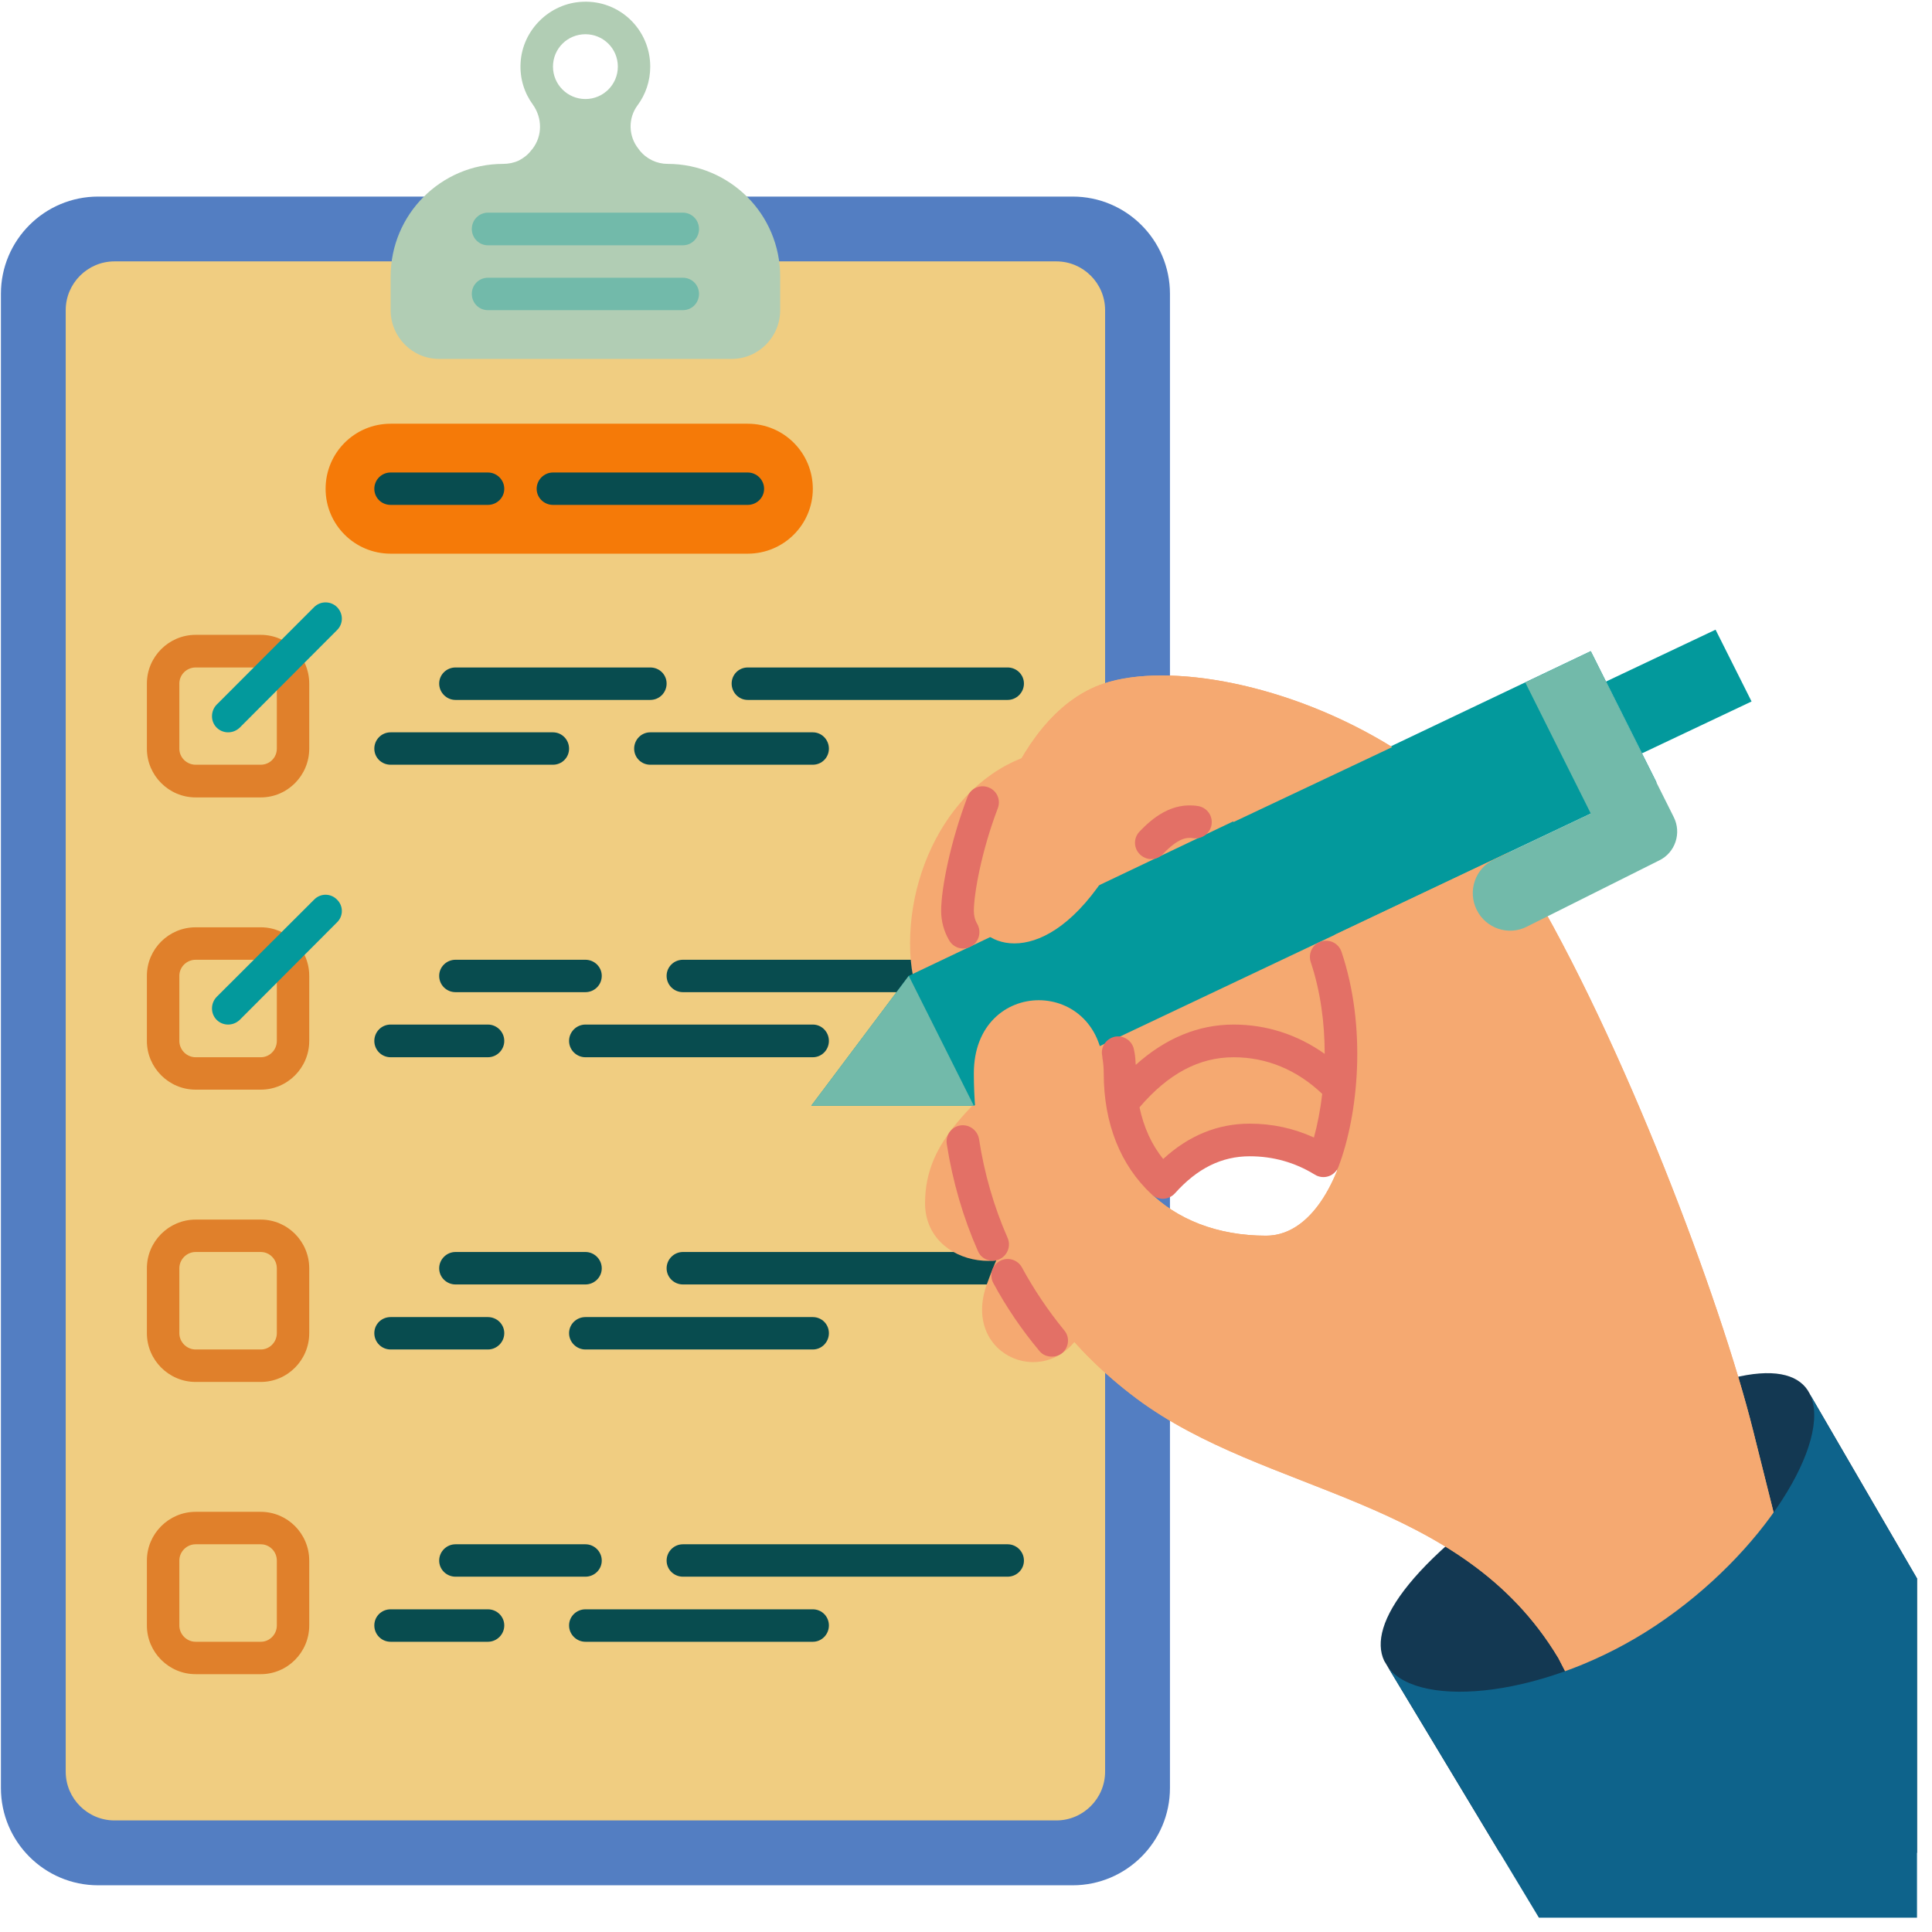 <svg xmlns="http://www.w3.org/2000/svg" xmlns:xlink="http://www.w3.org/1999/xlink" width="45" zoomAndPan="magnify" viewBox="0 0 33.75 33.75" height="45" preserveAspectRatio="xMidYMid meet" version="1.0"><defs><clipPath id="4587a00675"><path d="M 24 23 L 33.5 23 L 33.5 33 L 24 33 Z M 24 23 " clip-rule="nonzero"/></clipPath><clipPath id="b866ba84db"><path d="M 24 24 L 33.5 24 L 33.5 33.5 L 24 33.5 Z M 24 24 " clip-rule="nonzero"/></clipPath></defs><path fill="#537ec2" d="M 18.738 32.934 L 1.715 32.934 C 0.777 32.934 0.016 32.172 0.016 31.234 L 0.016 5.133 C 0.016 4.195 0.777 3.434 1.715 3.434 L 18.738 3.434 C 19.676 3.434 20.438 4.195 20.438 5.133 L 20.438 31.234 C 20.438 32.172 19.676 32.934 18.738 32.934 " fill-opacity="1" fill-rule="nonzero"/><path fill="#f0cd81" d="M 18.453 31.801 L 2 31.801 C 1.531 31.801 1.148 31.418 1.148 30.949 L 1.148 5.418 C 1.148 4.949 1.531 4.566 2 4.566 L 18.453 4.566 C 18.922 4.566 19.305 4.949 19.305 5.418 L 19.305 30.949 C 19.305 31.418 18.922 31.801 18.453 31.801 " fill-opacity="1" fill-rule="nonzero"/><path fill="#e0802b" d="M 3.418 11.66 C 3.262 11.66 3.133 11.785 3.133 11.941 L 3.133 13.078 C 3.133 13.234 3.262 13.359 3.418 13.359 L 4.555 13.359 C 4.711 13.359 4.836 13.234 4.836 13.078 L 4.836 11.941 C 4.836 11.785 4.711 11.66 4.555 11.66 Z M 4.555 13.93 L 3.418 13.93 C 2.949 13.93 2.566 13.547 2.566 13.078 L 2.566 11.941 C 2.566 11.473 2.949 11.09 3.418 11.09 L 4.555 11.09 C 5.023 11.09 5.402 11.473 5.402 11.941 L 5.402 13.078 C 5.402 13.547 5.023 13.93 4.555 13.93 " fill-opacity="1" fill-rule="nonzero"/><path fill="#03999c" d="M 3.984 12.793 C 3.914 12.793 3.84 12.766 3.785 12.711 C 3.676 12.602 3.676 12.422 3.785 12.309 L 5.488 10.605 C 5.598 10.496 5.777 10.496 5.887 10.605 C 6 10.719 6 10.898 5.887 11.008 L 4.188 12.711 C 4.129 12.766 4.059 12.793 3.984 12.793 " fill-opacity="1" fill-rule="nonzero"/><path fill="#e0802b" d="M 3.418 16.766 C 3.262 16.766 3.133 16.891 3.133 17.047 L 3.133 18.184 C 3.133 18.34 3.262 18.469 3.418 18.469 L 4.555 18.469 C 4.711 18.469 4.836 18.34 4.836 18.184 L 4.836 17.047 C 4.836 16.891 4.711 16.766 4.555 16.766 Z M 4.555 19.035 L 3.418 19.035 C 2.949 19.035 2.566 18.652 2.566 18.184 L 2.566 17.047 C 2.566 16.578 2.949 16.199 3.418 16.199 L 4.555 16.199 C 5.023 16.199 5.402 16.578 5.402 17.047 L 5.402 18.184 C 5.402 18.652 5.023 19.035 4.555 19.035 " fill-opacity="1" fill-rule="nonzero"/><path fill="#03999c" d="M 3.984 17.898 C 3.914 17.898 3.84 17.871 3.785 17.816 C 3.676 17.707 3.676 17.527 3.785 17.414 L 5.488 15.715 C 5.598 15.602 5.777 15.602 5.887 15.715 C 6 15.824 6 16.004 5.887 16.113 L 4.188 17.816 C 4.129 17.871 4.059 17.898 3.984 17.898 " fill-opacity="1" fill-rule="nonzero"/><path fill="#e0802b" d="M 3.418 21.871 C 3.262 21.871 3.133 22 3.133 22.156 L 3.133 23.289 C 3.133 23.445 3.262 23.574 3.418 23.574 L 4.555 23.574 C 4.711 23.574 4.836 23.445 4.836 23.289 L 4.836 22.156 C 4.836 22 4.711 21.871 4.555 21.871 Z M 4.555 24.141 L 3.418 24.141 C 2.949 24.141 2.566 23.758 2.566 23.289 L 2.566 22.156 C 2.566 21.688 2.949 21.305 3.418 21.305 L 4.555 21.305 C 5.023 21.305 5.402 21.688 5.402 22.156 L 5.402 23.289 C 5.402 23.758 5.023 24.141 4.555 24.141 " fill-opacity="1" fill-rule="nonzero"/><path fill="#e0802b" d="M 3.418 26.977 C 3.262 26.977 3.133 27.105 3.133 27.262 L 3.133 28.395 C 3.133 28.551 3.262 28.68 3.418 28.68 L 4.555 28.68 C 4.711 28.68 4.836 28.551 4.836 28.395 L 4.836 27.262 C 4.836 27.105 4.711 26.977 4.555 26.977 Z M 4.555 29.246 L 3.418 29.246 C 2.949 29.246 2.566 28.863 2.566 28.395 L 2.566 27.262 C 2.566 26.793 2.949 26.41 3.418 26.41 L 4.555 26.41 C 5.023 26.41 5.402 26.793 5.402 27.262 L 5.402 28.395 C 5.402 28.863 5.023 29.246 4.555 29.246 " fill-opacity="1" fill-rule="nonzero"/><path fill="#084c4f" d="M 11.359 12.227 L 7.957 12.227 C 7.801 12.227 7.672 12.098 7.672 11.941 C 7.672 11.785 7.801 11.66 7.957 11.66 L 11.359 11.66 C 11.52 11.66 11.645 11.785 11.645 11.941 C 11.645 12.098 11.52 12.227 11.359 12.227 " fill-opacity="1" fill-rule="nonzero"/><path fill="#084c4f" d="M 17.602 12.227 L 13.062 12.227 C 12.906 12.227 12.781 12.098 12.781 11.941 C 12.781 11.785 12.906 11.66 13.062 11.66 L 17.602 11.66 C 17.758 11.66 17.887 11.785 17.887 11.941 C 17.887 12.098 17.758 12.227 17.602 12.227 " fill-opacity="1" fill-rule="nonzero"/><path fill="#084c4f" d="M 9.66 13.359 L 6.824 13.359 C 6.664 13.359 6.539 13.234 6.539 13.078 C 6.539 12.922 6.664 12.793 6.824 12.793 L 9.66 12.793 C 9.816 12.793 9.941 12.922 9.941 13.078 C 9.941 13.234 9.816 13.359 9.66 13.359 " fill-opacity="1" fill-rule="nonzero"/><path fill="#084c4f" d="M 14.199 13.359 L 11.359 13.359 C 11.203 13.359 11.078 13.234 11.078 13.078 C 11.078 12.922 11.203 12.793 11.359 12.793 L 14.199 12.793 C 14.355 12.793 14.48 12.922 14.48 13.078 C 14.48 13.234 14.355 13.359 14.199 13.359 " fill-opacity="1" fill-rule="nonzero"/><path fill="#084c4f" d="M 10.227 17.332 L 7.957 17.332 C 7.801 17.332 7.672 17.207 7.672 17.047 C 7.672 16.891 7.801 16.766 7.957 16.766 L 10.227 16.766 C 10.383 16.766 10.512 16.891 10.512 17.047 C 10.512 17.207 10.383 17.332 10.227 17.332 " fill-opacity="1" fill-rule="nonzero"/><path fill="#084c4f" d="M 17.602 17.332 L 11.93 17.332 C 11.773 17.332 11.645 17.207 11.645 17.047 C 11.645 16.891 11.773 16.766 11.93 16.766 L 17.602 16.766 C 17.758 16.766 17.887 16.891 17.887 17.047 C 17.887 17.207 17.758 17.332 17.602 17.332 " fill-opacity="1" fill-rule="nonzero"/><path fill="#084c4f" d="M 8.523 18.469 L 6.824 18.469 C 6.664 18.469 6.539 18.34 6.539 18.184 C 6.539 18.027 6.664 17.898 6.824 17.898 L 8.523 17.898 C 8.68 17.898 8.809 18.027 8.809 18.184 C 8.809 18.34 8.68 18.469 8.523 18.469 " fill-opacity="1" fill-rule="nonzero"/><path fill="#084c4f" d="M 14.199 18.469 L 10.227 18.469 C 10.07 18.469 9.941 18.34 9.941 18.184 C 9.941 18.027 10.07 17.898 10.227 17.898 L 14.199 17.898 C 14.355 17.898 14.48 18.027 14.48 18.184 C 14.48 18.34 14.355 18.469 14.199 18.469 " fill-opacity="1" fill-rule="nonzero"/><path fill="#084c4f" d="M 10.227 22.438 L 7.957 22.438 C 7.801 22.438 7.672 22.312 7.672 22.156 C 7.672 22 7.801 21.871 7.957 21.871 L 10.227 21.871 C 10.383 21.871 10.512 22 10.512 22.156 C 10.512 22.312 10.383 22.438 10.227 22.438 " fill-opacity="1" fill-rule="nonzero"/><path fill="#084c4f" d="M 17.602 22.438 L 11.93 22.438 C 11.773 22.438 11.645 22.312 11.645 22.156 C 11.645 22 11.773 21.871 11.93 21.871 L 17.602 21.871 C 17.758 21.871 17.887 22 17.887 22.156 C 17.887 22.312 17.758 22.438 17.602 22.438 " fill-opacity="1" fill-rule="nonzero"/><path fill="#084c4f" d="M 8.523 23.574 L 6.824 23.574 C 6.664 23.574 6.539 23.445 6.539 23.289 C 6.539 23.133 6.664 23.008 6.824 23.008 L 8.523 23.008 C 8.68 23.008 8.809 23.133 8.809 23.289 C 8.809 23.445 8.68 23.574 8.523 23.574 " fill-opacity="1" fill-rule="nonzero"/><path fill="#084c4f" d="M 14.199 23.574 L 10.227 23.574 C 10.07 23.574 9.941 23.445 9.941 23.289 C 9.941 23.133 10.07 23.008 10.227 23.008 L 14.199 23.008 C 14.355 23.008 14.48 23.133 14.48 23.289 C 14.48 23.445 14.355 23.574 14.199 23.574 " fill-opacity="1" fill-rule="nonzero"/><path fill="#084c4f" d="M 10.227 27.543 L 7.957 27.543 C 7.801 27.543 7.672 27.418 7.672 27.262 C 7.672 27.105 7.801 26.977 7.957 26.977 L 10.227 26.977 C 10.383 26.977 10.512 27.105 10.512 27.262 C 10.512 27.418 10.383 27.543 10.227 27.543 " fill-opacity="1" fill-rule="nonzero"/><path fill="#084c4f" d="M 17.602 27.543 L 11.93 27.543 C 11.773 27.543 11.645 27.418 11.645 27.262 C 11.645 27.105 11.773 26.977 11.93 26.977 L 17.602 26.977 C 17.758 26.977 17.887 27.105 17.887 27.262 C 17.887 27.418 17.758 27.543 17.602 27.543 " fill-opacity="1" fill-rule="nonzero"/><path fill="#084c4f" d="M 8.523 28.68 L 6.824 28.68 C 6.664 28.68 6.539 28.551 6.539 28.395 C 6.539 28.238 6.664 28.113 6.824 28.113 L 8.523 28.113 C 8.68 28.113 8.809 28.238 8.809 28.395 C 8.809 28.551 8.68 28.68 8.523 28.68 " fill-opacity="1" fill-rule="nonzero"/><path fill="#084c4f" d="M 14.199 28.68 L 10.227 28.68 C 10.07 28.68 9.941 28.551 9.941 28.395 C 9.941 28.238 10.07 28.113 10.227 28.113 L 14.199 28.113 C 14.355 28.113 14.48 28.238 14.48 28.395 C 14.48 28.551 14.355 28.68 14.199 28.68 " fill-opacity="1" fill-rule="nonzero"/><path fill="#f57a08" d="M 13.062 9.672 L 6.824 9.672 C 6.195 9.672 5.688 9.164 5.688 8.539 C 5.688 7.91 6.195 7.402 6.824 7.402 L 13.062 7.402 C 13.691 7.402 14.199 7.91 14.199 8.539 C 14.199 9.164 13.691 9.672 13.062 9.672 " fill-opacity="1" fill-rule="nonzero"/><path fill="#084c4f" d="M 8.523 8.82 L 6.824 8.82 C 6.664 8.82 6.539 8.695 6.539 8.539 C 6.539 8.383 6.664 8.254 6.824 8.254 L 8.523 8.254 C 8.68 8.254 8.809 8.383 8.809 8.539 C 8.809 8.695 8.68 8.82 8.523 8.82 " fill-opacity="1" fill-rule="nonzero"/><path fill="#084c4f" d="M 13.062 8.82 L 9.66 8.82 C 9.504 8.82 9.375 8.695 9.375 8.539 C 9.375 8.383 9.504 8.254 9.66 8.254 L 13.062 8.254 C 13.219 8.254 13.348 8.383 13.348 8.539 C 13.348 8.695 13.219 8.82 13.062 8.82 " fill-opacity="1" fill-rule="nonzero"/><path fill="#b1cdb4" d="M 10.227 1.73 C 9.914 1.73 9.66 1.477 9.66 1.164 C 9.66 0.848 9.914 0.598 10.227 0.598 C 10.539 0.598 10.793 0.848 10.793 1.164 C 10.793 1.477 10.539 1.73 10.227 1.73 Z M 13.055 3.441 C 12.699 3.086 12.207 2.863 11.664 2.863 C 11.473 2.863 11.293 2.777 11.172 2.625 L 11.152 2.598 C 10.977 2.379 10.969 2.066 11.137 1.84 C 11.277 1.652 11.359 1.418 11.359 1.164 C 11.359 0.52 10.828 0 10.176 0.031 C 9.602 0.055 9.125 0.523 9.094 1.098 C 9.078 1.371 9.16 1.625 9.309 1.828 C 9.473 2.059 9.48 2.371 9.301 2.602 L 9.281 2.625 C 9.223 2.703 9.145 2.762 9.062 2.805 C 8.977 2.844 8.883 2.863 8.789 2.863 C 7.703 2.863 6.824 3.746 6.824 4.832 L 6.824 5.418 C 6.824 5.887 7.203 6.27 7.672 6.27 L 12.781 6.27 C 13.25 6.27 13.629 5.887 13.629 5.418 L 13.629 4.832 C 13.629 4.289 13.41 3.797 13.055 3.441 " fill-opacity="1" fill-rule="nonzero"/><path fill="#72baaa" d="M 11.93 4.285 L 8.523 4.285 C 8.367 4.285 8.242 4.156 8.242 4 C 8.242 3.844 8.367 3.715 8.523 3.715 L 11.93 3.715 C 12.086 3.715 12.211 3.844 12.211 4 C 12.211 4.156 12.086 4.285 11.93 4.285 " fill-opacity="1" fill-rule="nonzero"/><path fill="#72baaa" d="M 11.93 5.418 L 8.523 5.418 C 8.367 5.418 8.242 5.293 8.242 5.133 C 8.242 4.977 8.367 4.852 8.523 4.852 L 11.93 4.852 C 12.086 4.852 12.211 4.977 12.211 5.133 C 12.211 5.293 12.086 5.418 11.93 5.418 " fill-opacity="1" fill-rule="nonzero"/><g clip-path="url(#4587a00675)"><path fill="#133852" d="M 33.488 27.574 L 33.488 32.367 L 26.199 32.367 L 24.25 29.129 L 24.18 29.012 C 23.887 28.387 24.613 27.219 27.223 25.559 C 29.883 23.867 31.203 23.719 31.578 24.285 L 31.617 24.352 L 31.617 24.355 L 33.488 27.574 " fill-opacity="1" fill-rule="nonzero"/></g><path fill="#f5a971" d="M 24.387 21.586 C 24.387 19.887 23.25 18.184 21.551 18.184 C 19.848 18.184 18.996 20.168 18.43 21.305 C 17.863 22.438 16.16 22.156 16.16 21.02 C 16.16 19.887 17.012 19.316 18.145 18.184 C 18.145 18.184 20.273 15.516 22.473 15.629 C 23.891 15.652 25.07 16.223 25.145 17.734 C 25.215 19.246 24.387 21.586 24.387 21.586 " fill-opacity="1" fill-rule="nonzero"/><path fill="#f5a971" d="M 24.668 23.32 C 24.668 21.617 23.535 19.914 21.832 19.914 C 20.133 19.914 19.492 22.066 18.926 23.199 C 18.359 24.336 16.781 23.715 17.238 22.438 C 17.594 21.445 17.934 21.02 19.066 19.887 L 20.719 17.562 L 25.727 18.918 L 24.668 23.32 " fill-opacity="1" fill-rule="nonzero"/><path fill="#f5a971" d="M 23.824 14.141 L 23.824 16.961 C 21.008 14.832 17.602 17.617 17.602 17.617 C 17.035 18.184 15.898 18.184 15.898 16.48 C 15.898 14.781 17.035 13.078 18.738 13.078 C 20.438 13.078 22.371 13.289 23.824 14.141 " fill-opacity="1" fill-rule="nonzero"/><path fill="#f5a971" d="M 31.762 29.531 C 31.762 29.531 31.195 27.262 30.625 24.992 C 30.059 22.723 28.359 18.184 26.656 15.348 C 24.953 12.512 20.98 11.375 19.281 11.941 C 17.578 12.512 17.012 15.348 17.012 15.914 C 17.012 16.48 18.145 17.047 19.281 15.348 C 20.414 13.645 20.98 13.645 22.684 15.348 C 24.387 17.047 23.82 21.586 22.117 21.586 C 20.414 21.586 19.281 20.453 19.281 18.75 C 19.281 17.047 17.012 17.047 17.012 18.75 C 17.012 20.453 17.578 22.723 19.848 24.426 C 22.117 26.125 25.52 26.125 27.223 28.965 L 27.469 29.441 L 31.762 29.531 " fill-opacity="1" fill-rule="nonzero"/><path fill="#03999c" d="M 14.172 19.316 L 15.875 17.047 L 27.789 11.375 L 28.938 13.668 L 17.012 19.316 L 14.172 19.316 " fill-opacity="1" fill-rule="nonzero"/><path fill="#03999c" d="M 28.055 11.906 L 29.969 11 L 30.598 12.254 L 28.684 13.16 L 28.055 11.906 " fill-opacity="1" fill-rule="nonzero"/><path fill="#72baaa" d="M 17.012 19.316 L 15.875 17.047 L 14.172 19.316 Z M 17.012 19.316 " fill-opacity="1" fill-rule="nonzero"/><path fill="#f5a971" d="M 23.32 16.328 C 24.18 18.359 23.551 21.586 22.117 21.586 C 20.414 21.586 19.281 20.453 19.281 18.75 C 19.281 17.047 17.012 17.047 17.012 18.75 C 17.012 20.453 17.578 22.723 19.848 24.426 C 22.117 26.125 25.52 26.125 27.223 28.965 L 27.469 29.441 L 31.762 29.531 C 31.762 29.531 31.195 27.262 30.625 24.992 C 30.059 22.723 28.359 18.184 26.656 15.348 C 26.562 15.191 26.461 15.039 26.352 14.891 L 23.32 16.328 " fill-opacity="1" fill-rule="nonzero"/><path fill="#f5a971" d="M 24.32 13.051 C 22.523 11.938 20.406 11.566 19.281 11.941 C 17.578 12.512 17.012 15.348 17.012 15.914 C 17.012 16.48 18.145 17.047 19.281 15.348 C 20.117 14.09 20.645 13.762 21.551 14.359 L 24.32 13.051 " fill-opacity="1" fill-rule="nonzero"/><path fill="#e37066" d="M 16.824 16.57 C 16.871 16.57 16.922 16.559 16.965 16.531 C 17.102 16.457 17.148 16.281 17.074 16.145 C 17.031 16.074 17.012 15.996 17.012 15.914 C 17.012 15.625 17.141 14.879 17.43 14.121 C 17.488 13.973 17.414 13.809 17.266 13.754 C 17.121 13.699 16.957 13.77 16.902 13.918 C 16.602 14.707 16.441 15.52 16.441 15.914 C 16.441 16.09 16.488 16.266 16.578 16.422 C 16.629 16.516 16.727 16.57 16.824 16.57 " fill-opacity="1" fill-rule="nonzero"/><path fill="#e37066" d="M 17.453 22 C 17.598 21.938 17.664 21.77 17.602 21.625 C 17.363 21.082 17.195 20.5 17.102 19.895 C 17.074 19.742 16.93 19.637 16.777 19.66 C 16.621 19.684 16.516 19.828 16.539 19.984 C 16.641 20.637 16.824 21.266 17.082 21.852 C 17.125 21.961 17.23 22.023 17.34 22.023 C 17.379 22.023 17.418 22.016 17.453 22 " fill-opacity="1" fill-rule="nonzero"/><path fill="#e37066" d="M 17.852 22.141 C 17.777 22.004 17.605 21.953 17.469 22.027 C 17.328 22.102 17.277 22.273 17.352 22.414 C 17.578 22.832 17.848 23.23 18.156 23.598 C 18.211 23.668 18.293 23.699 18.375 23.699 C 18.438 23.699 18.5 23.68 18.555 23.637 C 18.676 23.535 18.691 23.355 18.59 23.238 C 18.309 22.895 18.062 22.527 17.852 22.141 " fill-opacity="1" fill-rule="nonzero"/><path fill="#e37066" d="M 22.953 19.871 C 22.602 19.711 22.227 19.629 21.832 19.629 C 21.273 19.629 20.766 19.836 20.32 20.246 C 20.117 19.996 19.98 19.691 19.906 19.344 C 20.41 18.754 20.949 18.469 21.551 18.469 C 22.125 18.469 22.656 18.688 23.098 19.109 C 23.066 19.383 23.016 19.641 22.953 19.871 Z M 23.434 16.625 C 23.383 16.477 23.223 16.398 23.074 16.449 C 22.926 16.496 22.848 16.66 22.898 16.809 C 23.07 17.324 23.141 17.879 23.141 18.41 C 22.668 18.074 22.125 17.898 21.551 17.898 C 20.93 17.898 20.359 18.137 19.84 18.602 C 19.836 18.527 19.832 18.457 19.82 18.391 C 19.816 18.371 19.812 18.355 19.809 18.336 C 19.781 18.184 19.633 18.082 19.48 18.109 C 19.324 18.141 19.223 18.289 19.254 18.441 C 19.254 18.453 19.258 18.465 19.258 18.477 C 19.258 18.48 19.258 18.48 19.258 18.48 C 19.273 18.566 19.281 18.656 19.281 18.75 C 19.281 19.621 19.57 20.352 20.117 20.863 C 20.172 20.914 20.242 20.941 20.312 20.941 C 20.316 20.941 20.32 20.941 20.324 20.941 C 20.402 20.938 20.473 20.902 20.523 20.848 C 20.914 20.41 21.34 20.199 21.832 20.199 C 22.238 20.199 22.621 20.305 22.969 20.52 C 23.043 20.566 23.133 20.574 23.211 20.547 C 23.289 20.52 23.355 20.457 23.383 20.379 C 23.73 19.461 23.879 17.945 23.434 16.625 " fill-opacity="1" fill-rule="nonzero"/><path fill="#e37066" d="M 20.113 15.008 C 20.188 15.008 20.262 14.977 20.316 14.918 C 20.582 14.641 20.727 14.625 20.836 14.641 C 20.992 14.668 21.137 14.562 21.164 14.41 C 21.191 14.254 21.086 14.109 20.934 14.082 C 20.469 14.004 20.125 14.297 19.906 14.527 C 19.797 14.641 19.801 14.82 19.918 14.93 C 19.973 14.98 20.043 15.008 20.113 15.008 " fill-opacity="1" fill-rule="nonzero"/><g clip-path="url(#b866ba84db)"><path fill="#0e638b" d="M 33.488 27.574 L 33.488 33.5 L 26.883 33.5 L 24.25 29.129 C 24.805 29.867 27.039 29.652 28.926 28.395 C 30.82 27.133 32.012 25.164 31.617 24.355 L 32.352 25.621 L 33.488 27.574 " fill-opacity="1" fill-rule="nonzero"/></g><path fill="#72baaa" d="M 27.789 14.211 L 26.645 11.922 L 27.789 11.375 L 29.238 14.273 C 29.379 14.551 29.266 14.895 28.984 15.031 L 26.672 16.188 C 26.352 16.352 25.957 16.219 25.797 15.895 C 25.633 15.566 25.77 15.168 26.102 15.012 L 27.789 14.211 " fill-opacity="1" fill-rule="nonzero"/></svg>